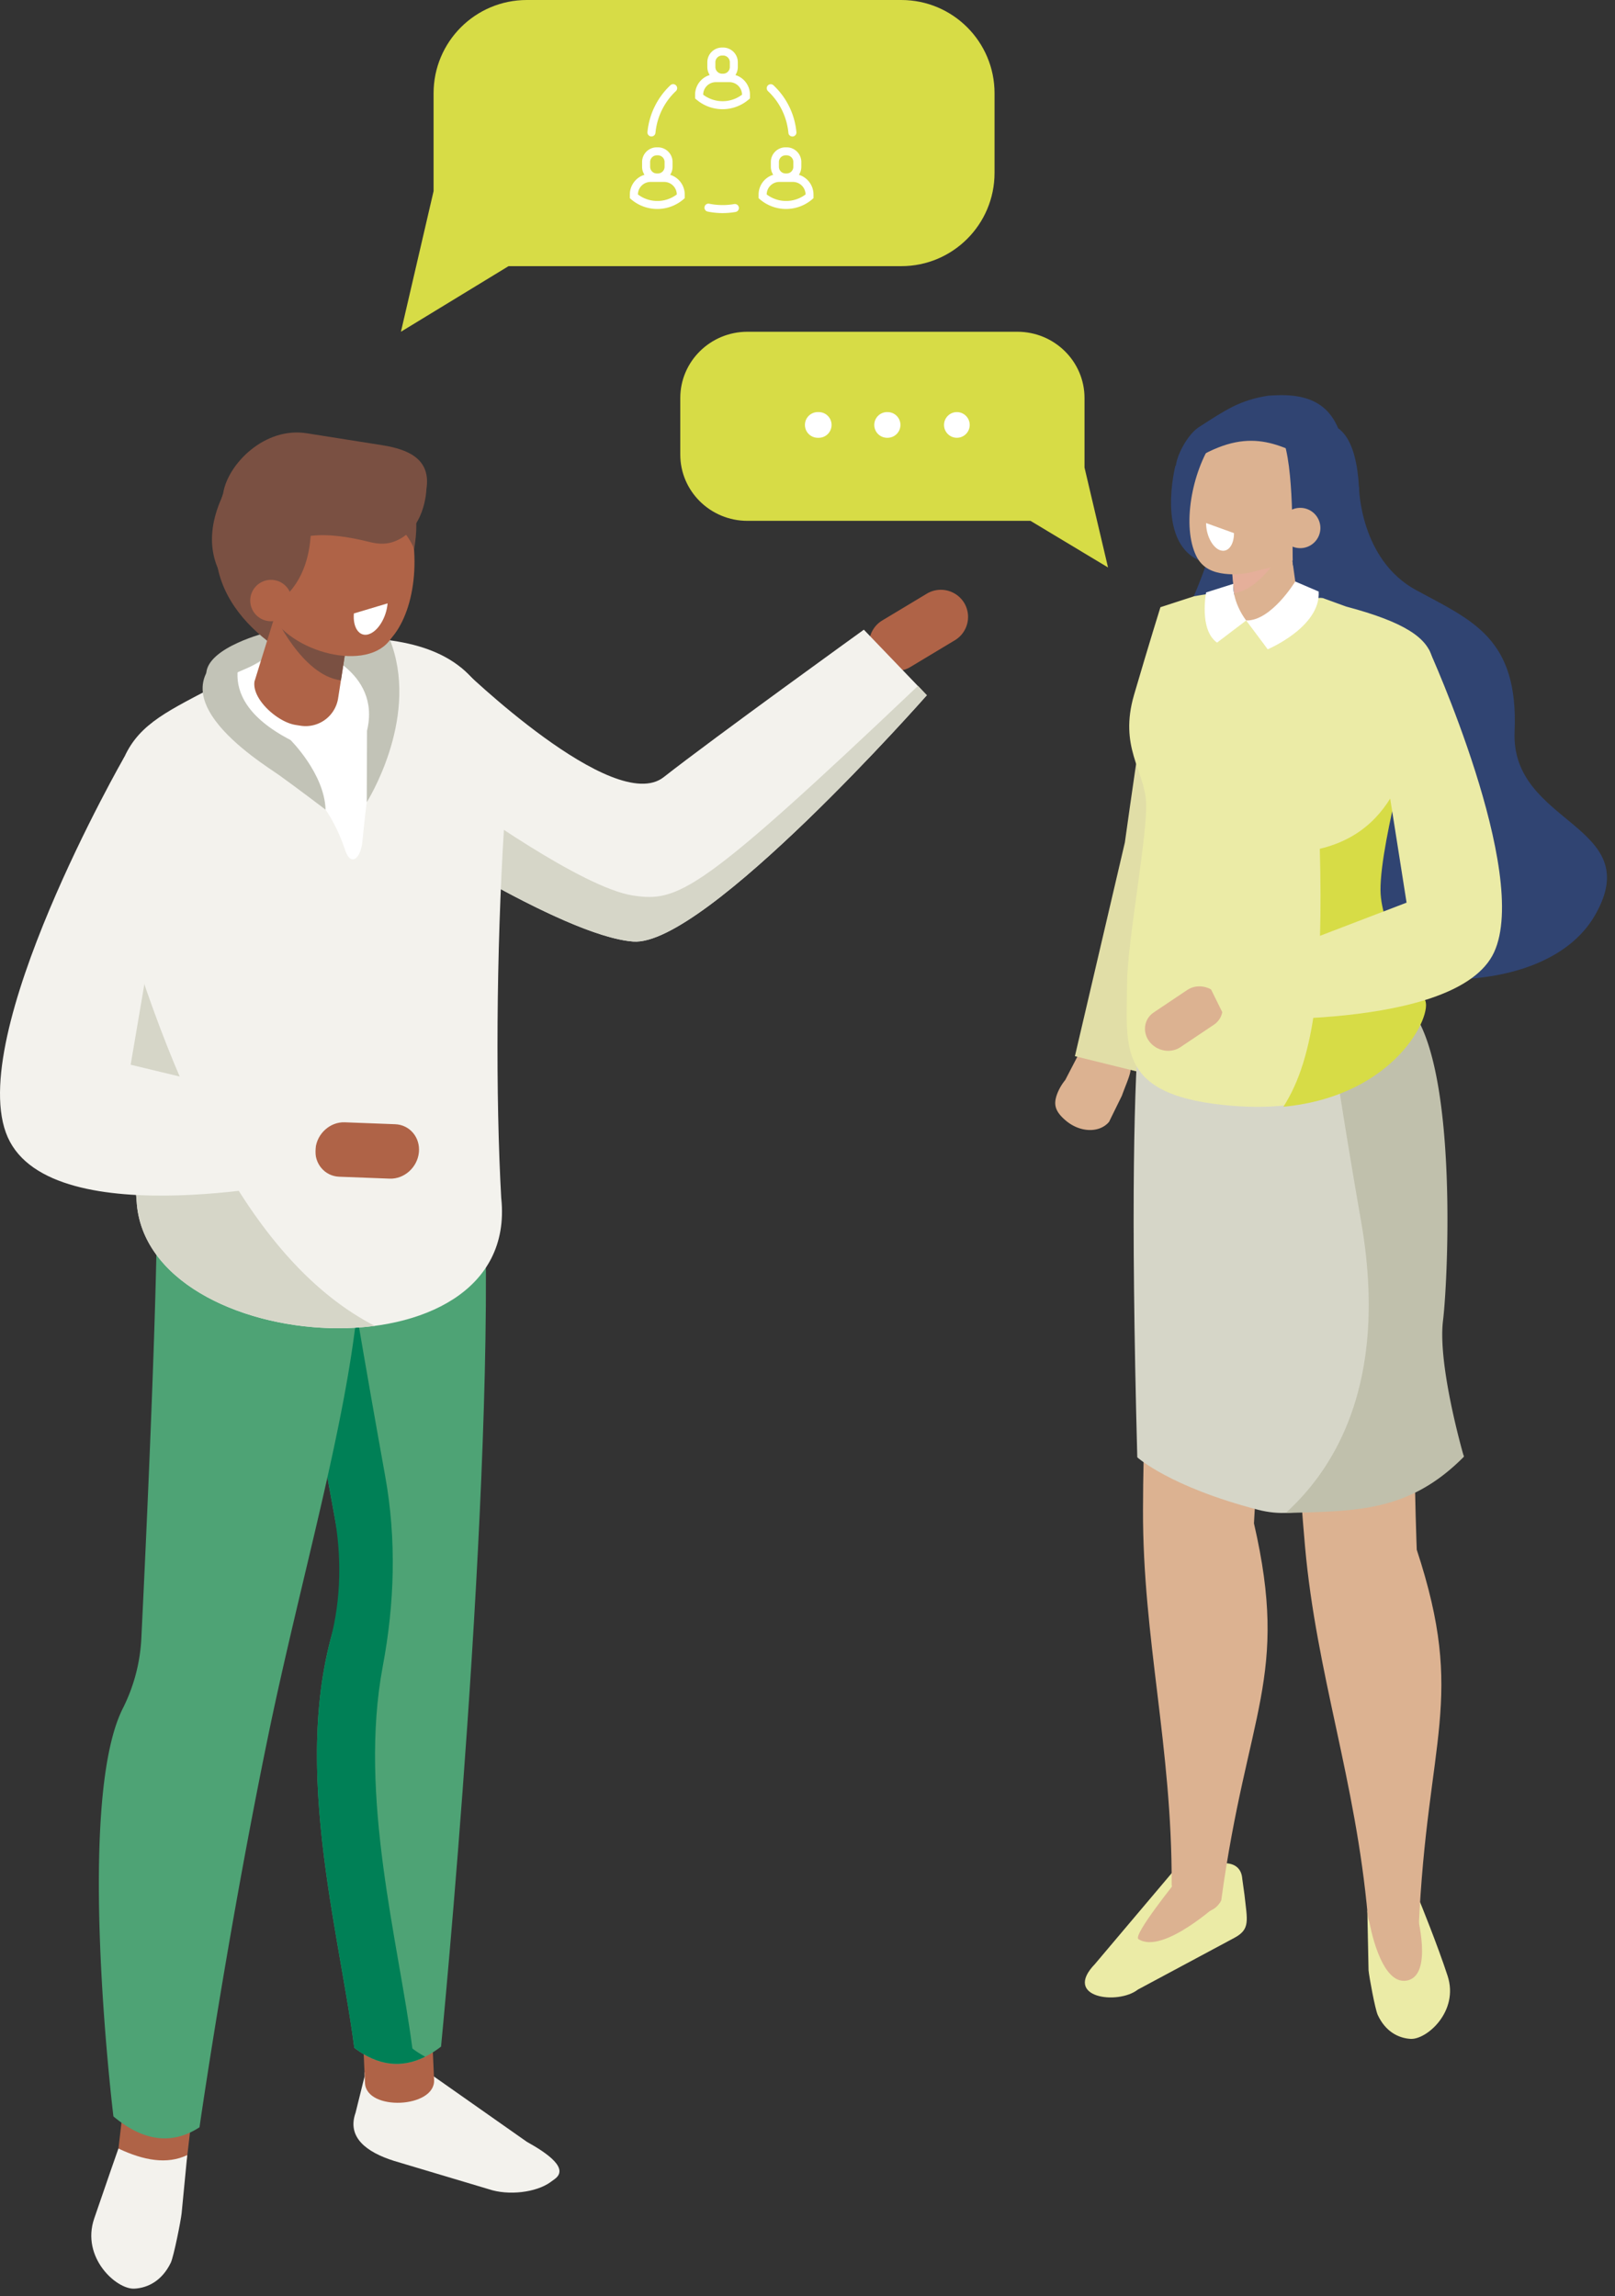 <svg xmlns="http://www.w3.org/2000/svg" width="185" height="263" fill="none"><rect width="100%" height="100%" fill="#333333" stroke="none"/><path fill="#AF6347" d="M110.448 69.06a3.12 3.12 0 0 1-1.061 4.275l-5.11 3.073a3.13 3.13 0 0 1-4.278-1.059 3.12 3.12 0 0 1 1.061-4.275l5.11-3.073a3.13 3.13 0 0 1 4.278 1.059Z"/><path fill="#F3F2ED" d="M52.813 76.478S70.308 93.504 76.025 89.02c5.716-4.486 22.93-16.892 22.93-16.892l7.211 7.508S80.75 108.481 72.53 107.85c-8.22-.631-27.82-13.53-27.82-13.53l8.103-17.842Z"/><path fill="#D6D6C8" d="m105.157 78.561 1.013 1.076s-25.416 28.844-33.636 28.213c-5.56-.428-16.326-6.466-22.71-10.33L53.267 92s13.377 9.695 19.241 10.577c5.15.773 7.566-.19 32.653-24.016h-.004Z"/><path fill="#C2C3B7" d="M30.683 72.419s-6.843 1.664-7.055 4.694c-.212 3.03.2 5.883.2 5.883l21.315-2.179-1.58-8.398H30.682Z"/><path fill="#F3F2ED" d="m60.352 245.335-11.307-7.945c-1.707-.575-3.755-.709-6.11-.052-1.058.294-1.244-.497-1.17.493l-1.035 4.176c-.996 2.792 1.208 4.504 4.404 5.511l10.861 3.246c2.248.756 5.435.385 7.085-.826l.468-.341c1.646-1.21-.797-2.926-3.192-4.262h-.004Z"/><path fill="#AF6347" d="M41.809 238.596c.143 3.251 8.064 2.896 7.916-.35l-.472-10.56-7.916.35.472 10.56Z"/><path fill="#4EA375" d="M40.582 234.568c3.296 2.511 6.609 2.446 9.94-.139 0 0 6.37-65.187 4.932-98.725l-24.84-8.079c2.87 20.588 9.245 54.416 9.245 54.416-7.44 16.823-1.182 37.834.723 52.527Z"/><path fill="#008056" d="m30.613 127.621 6.968 2.265c1.767 12.198 4.552 28.152 6.544 39.205 1.299 7.201 1.083 14.554-.273 21.742-2.815 14.938 1.797 31.571 3.387 43.813.489.371.974.678 1.463.937-2.72 1.362-5.426 1.034-8.12-1.02-1.693-13.058-6.825-31.113-2.72-46.777 1.226-4.669 1.283-9.566.416-14.312-2.078-11.394-5.69-31.736-7.66-45.853h-.005Z"/><path fill="#AF6347" d="M13.537 246.381c-.376 3.229 7.497 4.141 7.874.912l1.216-10.499-7.873-.912-1.216 10.499Z"/><path fill="#4EA375" d="M12.993 242.426c3.36 2.805 6.652 3.328 9.86 1.245 0 0 3.097-21.639 7.83-44.664 3.664-17.822 8.982-35.704 10.33-49.912l-23.001-13.767c.048 12.643-1.239 40.454-1.823 52.384a20.02 20.02 0 0 1-2.127 7.992c-5.456 10.871-1.07 46.717-1.07 46.717v.005Z"/><path fill="#F3F2ED" d="M57.42 137.29c-.654-11.515-.58-28.165.325-42.606.506-14.148-2.075-22.74-21.342-21.518l-5.101 1.665c-14.672 8.99-18.765 6.202-18.765 24.85l3.114 37.895c1.022 18.037 43.938 20.864 41.773-.286h-.004Z"/><path fill="#D6D6C8" d="m12.533 99.68 3.114 37.896c.597 10.516 15.439 15.863 27.283 14.298-13.906-7.171-23.325-26.496-30.397-52.194Z"/><path fill="#fff" d="M24.785 78.081s-.793 5.256 7.37 9.847c4.21 2.368 6.328 6.263 7.393 9.475.623 1.875 1.762.976 1.962-.986.515-5.105.688-6.583 1.775-10.348 1.763-6.086-1.126-15.21-1.477-15.284-.35-.074-17.023 7.296-17.023 7.296Z"/><path fill="#C2C3B7" d="M35.901 74.35s7.804 2.456 6.141 9.346l-.03 8.191s5.855-9.198 2.901-17.93c-2.953-8.735-9.007.394-9.007.394H35.9Z"/><path fill="#7A5042" d="M38.989 73.806s-1.382 2.2-2.261 2.646c-.88.445-13.096-4.924-11.931-14.965.736-6.358 12.823-4.806 12.823-4.806l1.369 17.125Z"/><path fill="#AF6347" d="m33.84 83.035.602.095a3.767 3.767 0 0 0 4.287-3.125l1.789-11.48a3.762 3.762 0 0 0-3.131-4.28l-.602-.095a3.767 3.767 0 0 0-4.288 3.125l-3.343 10.78c-.316 2.036 2.65 4.66 4.69 4.98h-.004Z"/><path fill="#7A5042" d="M39.552 74.718s-4.928.177-8.206-4.49c0 0 3.204 7.148 7.708 7.702l.498-3.212Z"/><path fill="#C2C3B7" d="M28.634 73.318s-5.352 6.276 4.638 11.441c0 0 3.894 3.843 4.023 7.984 0 0-3.36-2.554-5.309-3.946-1.944-1.392-16.456-10.124-3.356-15.48h.004Z"/><path fill="#AF6347" d="M41.764 74.758c3.524-.22 6.066-5.427 5.678-11.631-.388-6.205-3.559-11.056-7.082-10.837-3.523.22-6.065 5.427-5.677 11.631.388 6.204 3.558 11.056 7.081 10.837Z"/><path fill="#AF6347" d="M30.765 70.037c2.447 4.802 11.455 7.033 14.023 3.095 2.568-3.938-.533-12.466-2.975-17.268-2.447-4.803-6.51-5.498-9.073-1.565-2.568 3.938-4.417 10.936-1.97 15.734l-.005.004Z"/><path fill="#7A5042" d="M35.36 57.338s2.096 9.764-5.53 12.747c0 0-9.341-4.236-3.78-14.377 4.901-8.939 14.697-3.458 14.697-3.458l-5.391 5.088h.004ZM47.442 62.879s-1.464-4.132-6.794-5.416l3.832-2.823s4.253.54 2.967 8.239h-.005Z"/><path fill="#7A5042" d="M31.827 63.54c1.494-2.476 5.17-2.81 10.584-1.439.823.207 1.693.26 2.507.009 3.807-1.18 3.924-6.047 3.924-6.047.524-3.299-1.75-4.543-5.054-5.067l-8.605-1.361c-4.872-.8-9.09 3.544-9.614 6.842l-.169.55c-.524 3.297 3.127 5.99 6.431 6.513h-.004Z"/><path fill="#AF6347" d="M28.925 69.864a2.372 2.372 0 0 0 3.192 1.037 2.363 2.363 0 0 0 1.04-3.185 2.372 2.372 0 0 0-3.192-1.038 2.363 2.363 0 0 0-1.04 3.186Z"/><path fill="#F3F2ED" d="m21.45 246.848-.646 6.682c-.078.791-.9 4.945-1.242 5.658-1 2.062-2.616 2.879-4.162 2.966-2.053.116-6.137-3.562-4.608-8.036 1.33-3.903 2.772-8.014 2.772-8.014 2.88 1.362 5.564 1.859 7.89.748l-.004-.004Z"/><path fill="#fff" d="M42.224 72.652c1.065-.32 2.04-1.906 2.174-3.54l-3.863 1.158c-.134 1.639.624 2.706 1.689 2.386v-.004Z"/><path fill="#AF6347" d="M47.984 132.004c-.173 1.716-1.676 3.065-3.343 3.004l-5.786-.22c-1.663-.065-2.884-1.513-2.71-3.229.172-1.716 1.675-3.065 3.342-3.004l5.786.22c1.663.065 2.884 1.513 2.711 3.229Z"/><path fill="#F3F2ED" d="M14.253 86.687S-4.213 118.868.893 130.28c5.101 11.412 35.199 4.729 35.199 4.729l.1-7.94-21.225-5.109 4.292-25.213-5.006-10.054v-.005Z"/><path fill="#DCB291" d="M122.076 128.347c1.628 1.392 3.867 1.461 4.967.156l1.464-2.983c1.048-2.866 1.624-3.393-.009-4.785-1.628-1.392-3.833-2.191-4.911-.034l-1.563 3.012a5.709 5.709 0 0 0-.94 1.63c-.394 1.106-.295 1.91.992 3.004Z"/><path fill="#E1DEA7" d="m128.866 96.451-5.734 24.531 7.778 1.919s2.754-51.273 2.13-51.714c-.623-.437-4.179 25.264-4.179 25.264h.005Z"/><path fill="#EBEBA6" d="m156.629 218.864.139 6.812c.061.713.753 4.487 1.057 5.135.879 1.88 2.329 2.637 3.733 2.732 1.857.13 5.595-3.147 4.265-7.219-1.156-3.548-3.152-8.437-3.152-8.437-2.62 1.197-4.154.973-6.046.973l.004.004ZM125.454 224.937l9.099-10.771c1.411-.757 4.049-1.059 6.201-.705.966.16 1.481.791 1.55 1.755l.247 1.785c.325 2.996.702 3.977-1.16 4.975l-11.048 5.922c-2.265 1.79-8.709.96-4.885-2.961h-.004Z"/><path fill="#DCB291" d="M134.925 215.251s-5.197 6.414-4.517 6.864c2.815 1.85 9.376-4.241 9.376-4.241s-3.651-2.952-4.859-2.619v-.004Z"/><path fill="#DCB291" d="M139.892 217.693c-1.42 2.675-5.448.968-5.677-1.846.052-15.764-3.322-28.148-3.283-42.888.043-16.546 1.256-16.831 1.36-42.196l15.408 2.451c-2.849 18.241-4.058 41.28-4.058 41.28 4.076 17.683-.779 21.465-3.75 43.199Z"/><path fill="#DCB291" d="M162.511 220.874c-1.17 2.797-5.336 1.461-5.821-1.323-1.394-15.703-5.885-27.728-7.197-42.407-1.473-16.482-.29-16.875-2.508-42.144l15.569 1.033c-1.169 18.422-.264 41.478-.264 41.478 5.677 17.238 1.191 21.448.221 43.359v.004Z"/><path fill="#D6D6C8" d="M132.001 109.976s-3.278-1.266-1.723 56.953c0 0 3.694 3.376 13.858 6.013 9.579 2.485 15.802-8.779 23.558-6.099 0 0-4.794-11.135-4.148-16.343.641-5.213 3.845-35.669-4.738-36.664-8.583-.994-26.807-3.864-26.807-3.864v.004Z"/><path fill="#C0C0AC" d="M167.69 166.861s-3.031-10.392-2.39-15.605c.641-5.212 2.083-36.412-6.496-37.402a308.313 308.313 0 0 1-7.05-.916c.597 5.07 1.797 13.378 4.161 26.968 3.153 18.115-2.801 28.113-8.644 33.404 7.874-.247 14.032 0 20.419-6.449Z"/><path fill="#304472" d="m143.755 45.632 11.922 10.206s.104 8.269 6.548 11.761c6.444 3.493 11.736 5.511 11.273 16.214-.459 10.702 15.231 10.585 9.202 21.037-6.028 10.456-28.049 8.727-33.926 1.15-5.876-7.577-15.053-30.893-12.035-37.696 3.019-6.804 7.016-22.672 7.016-22.672Z"/><path fill="#C1645D" d="M132.2 82.295s-.376-13.654 7.12-13.689c1.044-.004 2.763-1.029 3.967-1.007 6.258.104 5.374.169 9.969 1.763 1.732.601 2.971 5.499 2.754 7.353l2.945 5.446-26.755.13v.004Z"/><path fill="#EBEBA6" d="M136.739 68.308c1.222-.208 2.82-.57 2.677.147-.624 3.138 9.328 3.475 9.939.73.104-.466 1.888-.886 2.355-.613l2.495.907c13.46 3.566 10.359 7.31 7.327 14.541 0 0-3.555 12.67-3.52 17.822.034 4.452 4.283 11.182 5.092 12.578 1.053 1.811-4.499 13.59-21.752 12.259-13.59-1.051-12.26-6.674-12.247-14.044.008-4.638 2.381-17.096 2.178-20.76-.204-3.666-3.118-6.316-1.377-12.281 1.745-5.965 3.023-10.041 3.023-10.041l3.802-1.236.008-.01Z"/><path fill="#DCB291" d="m144.915 71.723-.502-.623c-1.481.225-2.746-.09-2.889-1.547l-.797-8.209c-.143-1.456.957-2.83 2.438-3.056l.438-.064c1.481-.225 3.711.337 3.854 1.794l1.213 8.696c.143 1.457-2.27 2.784-3.751 3.013l-.004-.004Z"/><path fill="#E5AF9A" d="M141.191 65.736s3.543.087 6.068-3.276c0 0-2.642 5.061-5.907 5.494l-.161-2.218Z"/><path fill="#304472" d="M134.639 53.365s-2.205 8.589 2.68 10.806c4.89 2.218 7.367-15.461 7.367-15.461l-10.047 4.655Z"/><path fill="#DCB291" d="M149.778 49.596c-1.117-2.3-3.057-2.879-4.98-1.815-1.728-.943-3.98-.044-5.794 2.632-2.529 3.722-3.608 9.916-1.975 13.266.715 1.46 2.001 1.893 3.235 2.044 1.156.143 2.347.026 3.495-.28 4.118-1.112 4.14-.51 5.825-2.992 2.529-3.722 1.823-9.5.19-12.85l.004-.005Z"/><path fill="#304472" d="M147.119 50.755c1.204 3.955.853 12.807.992 13.996 0 0 8.085.246 7.565-8.918-.645-11.407-7.448-6.073-7.448-6.073l-1.109.99v.005Z"/><path fill="#304472" d="M149.774 52.475c-4.292-2.08-7.843-3.735-15.01 1.569-.455-.999 1.074-4.154 2.564-5.114 3.114-2.005 4.69-3.094 7.968-3.609l.788-.039c4.764-.233 7.159 1.734 7.895 6.341.065.407.762 2.278.767 2.615l-1.486-.6c.052 2.701-.749-1.37-3.486-1.163Z"/><path fill="#fff" d="M139.757 63.026c-.883-.32-1.598-1.712-1.598-3.112l3.196 1.154c0 1.4-.714 2.274-1.598 1.954v.004Z"/><path fill="#DCB291" d="M151.251 60.48a2.308 2.308 0 0 1-4.616 0 2.308 2.308 0 0 1 4.616 0Z"/><path fill="#D7DC46" d="M163.23 114.55c-.81-1.396-5.063-8.127-5.093-12.579-.021-2.917 1.109-8.238 2.096-12.31-1.498 3.168-3.997 6.367-9.047 7.564.377 14.567-.502 23.86-4.174 29.549 12.914-1.237 17.149-10.621 16.218-12.224Z"/><path fill="#fff" d="m141.273 66.877-3.113.986s-.832 4.284 1.255 5.745l3.335-2.533s-1.559-1.959-1.477-4.193v-.005Z"/><path fill="#fff" d="m142.75 71.07 2.469 3.303s6.08-2.56 5.838-6.614l-2.685-1.15s-2.763 4.552-5.626 4.461h.004Z"/><path fill="#DCB291" d="M156.863 220.148s1.239 7.331 4.318 6.713c3.079-.618 1.078-7.802 1.078-7.802l-5.396 1.089ZM131.668 119.313c.84 1.094 2.434 1.383 3.542.64l3.85-2.581c1.104-.739 1.325-2.243.485-3.337-.84-1.093-2.434-1.383-3.542-.639l-3.85 2.58c-1.105.739-1.325 2.243-.485 3.337Z"/><path fill="#EBEBA6" d="M163.667 74.372s11.676 25.628 7.479 34.71c-4.201 9.086-30.769 7.594-30.769 7.594l-2.213-4.486 22.961-8.797-3.486-22.135 6.033-6.886h-.005Z"/><path fill="#D7DC46" d="M113.926 10.69v9.11c0 5.904-4.782 10.687-10.683 10.687h-44.99L45.927 38l3.74-16.107V10.686C49.666 4.783 54.448 0 60.35 0h42.894c5.901 0 10.683 4.783 10.683 10.686v.004Z"/><path fill="#fff" d="M90.312 15.22c.021.237.22.414.459.414h.043a.461.461 0 0 0 .416-.501 8.426 8.426 0 0 0-2.625-5.36.463.463 0 0 0-.65.017.461.461 0 0 0 .018.649 7.532 7.532 0 0 1 2.339 4.78ZM74.582 15.63h.044a.463.463 0 0 0 .459-.415c.173-1.82 1-3.519 2.338-4.78a.453.453 0 0 0 .018-.65.456.456 0 0 0-.65-.016 8.48 8.48 0 0 0-2.624 5.36c-.022.25.16.475.415.5ZM84.097 23.376a7.703 7.703 0 0 1-2.85-.04.454.454 0 0 0-.54.36.455.455 0 0 0 .359.54 8.543 8.543 0 0 0 3.196.043.458.458 0 1 0-.16-.903h-.005ZM84.244 8.593c.173-.264.273-.58.273-.917v-.549c0-.929-.758-1.681-1.685-1.681h-.121c-.931 0-1.685.756-1.685 1.681v.55c0 .337.1.652.273.916a2.369 2.369 0 0 0-1.676 2.26v.42l.16.138a4.605 4.605 0 0 0 5.968 0l.16-.138v-.42a2.365 2.365 0 0 0-1.676-2.26h.009Zm-2.295-1.466c0-.419.342-.765.766-.765h.121c.42 0 .767.342.767.765v.55c0 .419-.342.765-.767.765h-.12a.767.767 0 0 1-.767-.766v-.549Zm.827 4.466c-.806 0-1.59-.264-2.226-.748A1.45 1.45 0 0 1 82 9.41h1.551a1.45 1.45 0 0 1 1.45 1.435 3.681 3.681 0 0 1-2.225.748ZM76.77 20.021c.172-.263.272-.579.272-.916v-.549c0-.93-.758-1.681-1.684-1.681h-.122c-.93 0-1.684.756-1.684 1.681v.55c0 .336.1.652.272.915a2.369 2.369 0 0 0-1.676 2.261v.42l.16.138a4.605 4.605 0 0 0 5.968 0l.16-.139v-.419a2.365 2.365 0 0 0-1.675-2.26h.008Zm-2.296-1.465c0-.42.342-.765.766-.765h.122c.42 0 .766.342.766.765v.55c0 .418-.342.764-.766.764h-.121a.767.767 0 0 1-.767-.765v-.549Zm.827 4.465c-.805 0-1.59-.263-2.226-.748a1.45 1.45 0 0 1 1.451-1.434h1.55a1.45 1.45 0 0 1 1.451 1.434 3.681 3.681 0 0 1-2.226.748ZM91.52 20.021c.172-.263.272-.579.272-.916v-.549c0-.93-.758-1.681-1.684-1.681h-.122c-.93 0-1.684.756-1.684 1.681v.55c0 .336.1.652.272.915a2.369 2.369 0 0 0-1.676 2.261v.42l.16.138a4.605 4.605 0 0 0 5.968 0l.16-.139v-.419a2.365 2.365 0 0 0-1.675-2.26h.008Zm-2.296-1.465c0-.42.342-.765.766-.765h.122c.42 0 .766.342.766.765v.55c0 .418-.342.764-.766.764h-.121a.767.767 0 0 1-.767-.765v-.549Zm.827 4.465c-.805 0-1.59-.263-2.226-.748a1.45 1.45 0 0 1 1.451-1.434h1.55a1.45 1.45 0 0 1 1.451 1.434 3.681 3.681 0 0 1-2.226.748Z"/><path fill="#D7DC46" d="M77.926 45.593v6.474c0 4.193 3.447 7.593 7.698 7.593h32.42l8.882 5.34-2.694-11.444v-7.963c0-4.193-3.447-7.593-7.698-7.593h-30.91c-4.251 0-7.698 3.4-7.698 7.593Z"/><path fill="#fff" d="M93.732 50.145a1.471 1.471 0 1 0 0-2.94 1.471 1.471 0 1 0 0 2.94ZM101.675 50.145a1.47 1.47 0 1 0 0-2.94 1.471 1.471 0 1 0 0 2.94ZM109.613 50.145a1.47 1.47 0 1 0-1.472-1.47c0 .812.659 1.47 1.472 1.47Z"/></svg>